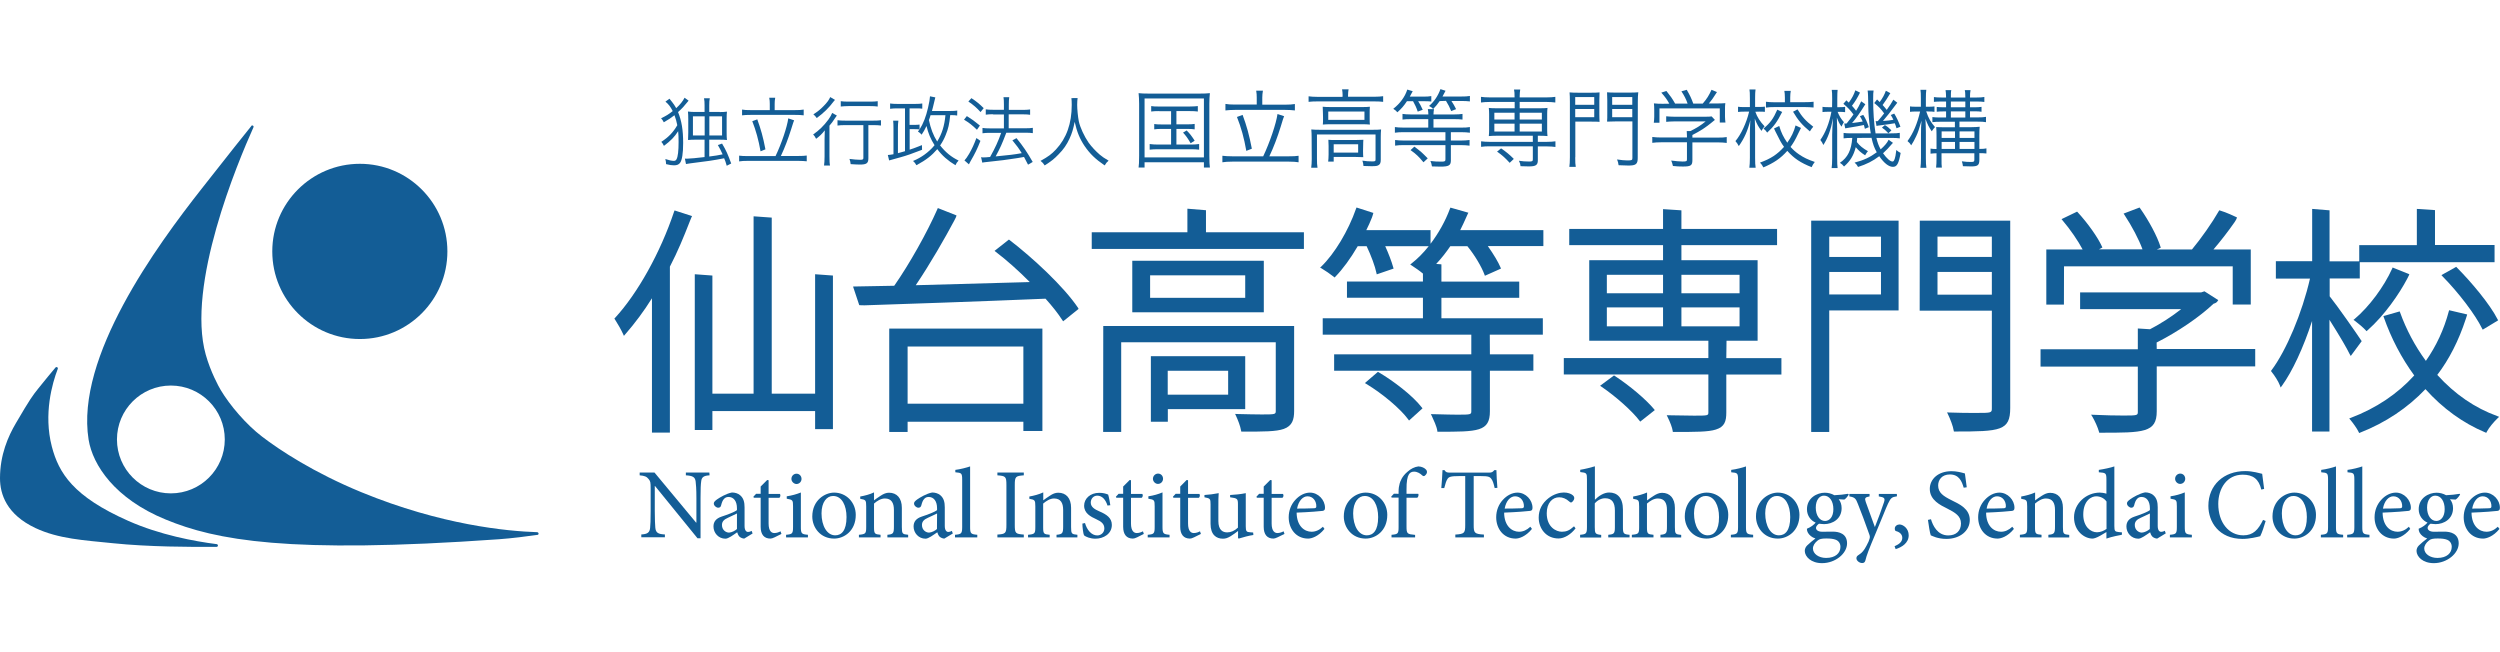 <?xml version="1.0" encoding="utf-8"?>
<!-- Generator: Adobe Illustrator 25.4.1, SVG Export Plug-In . SVG Version: 6.00 Build 0)  -->
<svg version="1.1" id="レイヤー_1" xmlns="http://www.w3.org/2000/svg" xmlns:xlink="http://www.w3.org/1999/xlink" x="0px"
	 y="0px" width="230px" height="60px" viewBox="0 0 230 60" style="enable-background:new 0 0 230 60;" xml:space="preserve">
<style type="text/css">
	.st0{fill:#135D96;}
</style>
<g>
	<path class="st0" d="M41.16,23.13c0,4.45-3.61,8.06-8.05,8.06c-4.45,0-8.06-3.61-8.06-8.06c0-4.45,3.61-8.06,8.06-8.06
		C37.55,15.07,41.16,18.68,41.16,23.13"/>
	<path class="st0" d="M19.96,50.06h-0.03c-2.05-0.26-5.22-0.85-8.13-2.14c-5.06-2.24-6.39-4.39-7.03-6.83
		c-0.78-3,0.04-5.84,0.54-7.14c0.01-0.01,0.01-0.02,0.01-0.03c0-0.01,0-0.02,0-0.03c0-0.07-0.05-0.12-0.12-0.12
		c-0.03,0-0.06,0.01-0.08,0.03c-0.01,0.01-0.02,0.02-0.02,0.02c-0.39,0.46-0.95,1.14-1.56,1.9c-0.55,0.69-0.76,0.96-2.07,3.2
		C0.75,40.14,0,41.84,0,44c0,1.47,0.61,3.33,3.26,4.58c2.13,1,4.44,1.12,7.17,1.4c3.19,0.33,7.09,0.35,9.49,0.33h0.01
		c0.07,0,0.12-0.06,0.12-0.12C20.05,50.13,20.01,50.08,19.96,50.06"/>
	<path class="st0" d="M49.43,48.96c-0.01,0-0.02,0-0.03,0c-2.74-0.09-8.79-0.65-16.16-3.68c-4.4-1.81-7.54-3.89-9.14-5.12
		c-1.44-1.1-2.95-2.86-3.8-4.29c-0.18-0.3-0.93-1.67-1.37-3.24c-1.8-6.39,2.93-17.67,4.38-20.9c0-0.01,0-0.02,0.01-0.03
		c0-0.01,0.01-0.03,0.01-0.04c0-0.06-0.05-0.12-0.12-0.12c-0.03,0-0.06,0.01-0.08,0.03c-0.01,0.01-0.02,0.02-0.02,0.04
		c-0.65,0.8-1.94,2.42-4.54,5.73c-4.17,5.3-11.63,15.5-10.42,23.1c0.38,2.35,2.42,5.45,7.1,7.36c4.59,1.89,11.18,3.19,30.66,1.81
		c1.23-0.09,2.54-0.26,3.52-0.4c0.01,0,0.02,0,0.03,0c0.05-0.01,0.09-0.06,0.09-0.12C49.54,49.02,49.49,48.97,49.43,48.96
		 M15.72,45.39c-2.74,0-4.96-2.22-4.96-4.96c0-2.74,2.22-4.96,4.96-4.96c2.74,0,4.96,2.22,4.96,4.96
		C20.68,43.17,18.46,45.39,15.72,45.39"/>
	<path class="st0" d="M62.02,19.46c-1.26,3.77-3.35,7.52-5.44,9.79l-0.06,0.06l0.05,0.07c0.22,0.33,0.6,1,0.76,1.36l0.07,0.16
		l0.11-0.13c0.91-1.04,1.74-2.16,2.47-3.33V39.8h1.65V24.53c0.74-1.43,1.24-2.65,1.85-4.21c0.09-0.24,0.13-0.32,0.13-0.32l0.06-0.12
		l-1.61-0.52L62.02,19.46z"/>
	<polygon class="st0" points="74.99,25.23 74.99,36.22 71,36.22 71,20.02 69.33,19.9 69.33,36.22 65.54,36.22 65.54,25.35 
		63.92,25.23 63.92,39.56 65.54,39.56 65.54,37.82 74.99,37.82 74.99,39.48 76.63,39.48 76.63,25.35 	"/>
	<path class="st0" d="M81.81,39.74h1.69V38.8h10.65v0.85h1.75v-9.42H81.81V39.74z M94.15,37.14H83.5v-5.26h10.65V37.14z"/>
	<path class="st0" d="M99.18,28.32c-1.32-1.97-4.18-4.61-6.29-6.23l-0.07-0.05l-1.32,1.04l0.11,0.09c1.01,0.77,2.09,1.73,3.13,2.78
		l-10.49,0.29c1.33-1.97,2.7-4.36,3.55-5.96c0.14-0.26,0.17-0.35,0.17-0.36l0.03-0.1l-1.72-0.68l-0.04,0.1
		c-0.96,2.18-2.58,5.06-3.97,7.05l-3.79,0.07l0.57,1.71l0.07,0.01c0,0,0.3,0.01,0.41,0.01h0c3.33-0.11,10.24-0.34,16.66-0.61
		c0.62,0.69,1.16,1.37,1.55,1.98l0.07,0.1l1.42-1.14L99.18,28.32z"/>
	<path class="st0" d="M114.55,32.77h-8.67v6.03h1.56v-1.16h7.12V32.77z M112.99,36.31h-5.56v-2.2h5.56V36.31z"/>
	<path class="st0" d="M104.17,28.73h12.1v-4.74h-12.1L104.17,28.73L104.17,28.73z M105.81,25.33h8.75v2.07h-8.75V25.33z"/>
	<polygon class="st0" points="110.95,21.37 110.95,19.34 109.24,19.2 109.24,21.37 100.44,21.37 100.44,22.9 119.96,22.9 
		119.96,21.37 	"/>
	<path class="st0" d="M101.49,39.74h1.66v-8.25h14.22v6.29c0,0.33,0,0.35-1.27,0.35c-0.57,0-1.37-0.02-2.23-0.04l-0.24-0.01
		l0.08,0.17c0.17,0.37,0.4,0.94,0.47,1.37l0.02,0.09h0.09c1.95,0,3.12,0,3.82-0.25c0.78-0.28,0.95-0.86,0.95-1.65v-7.82h-17.56
		L101.49,39.74L101.49,39.74z"/>
	<path class="st0" d="M126.84,34.25l-0.07-0.04l-1.2,1.03l0.13,0.08c1.51,0.91,3.13,2.28,3.86,3.27l0.07,0.1l1.24-1.12l-0.06-0.08
		C129.94,36.36,128.15,35.02,126.84,34.25"/>
	<path class="st0" d="M141.99,21.17h-7.65c0.2-0.39,0.38-0.79,0.55-1.17c0.06-0.13,0.14-0.31,0.14-0.31l0.06-0.12l-1.65-0.47
		l-0.04,0.09c-0.42,1.14-1.05,2.26-1.79,3.24v-1.26h-5.91c0.18-0.37,0.37-0.76,0.52-1.16c0.06-0.16,0.1-0.32,0.1-0.32l0.03-0.1
		l-1.55-0.5l-0.04,0.1c-0.72,2.06-1.98,4.15-3.2,5.33l-0.11,0.1l0.13,0.07c0.34,0.2,0.83,0.54,1.12,0.77l0.08,0.07l0.07-0.07
		c0.69-0.71,1.4-1.68,2.06-2.81h0.82c0.41,0.86,0.78,1.86,0.9,2.46l0.03,0.13l1.55-0.53l-0.03-0.1c-0.15-0.55-0.44-1.3-0.74-1.96h4
		c-0.49,0.62-1.03,1.16-1.58,1.59l-0.12,0.1l0.13,0.08c0.31,0.2,0.77,0.52,1.04,0.75v0.73h-6.99v1.49h6.99v1.89h-9.22v1.51h13.67
		v1.81h-12.62v1.51h12.62v3.69c0,0.33,0,0.35-1.27,0.35c-0.5,0-1.17-0.02-1.95-0.04l-0.5-0.01l0.08,0.16
		c0.18,0.39,0.45,0.96,0.51,1.36l0.01,0.1h0.09c3.64,0,4.74,0,4.74-1.88v-3.73h4v-1.51h-4l-0.01-1.81h4.88v-1.51h-9.33V27.4h7.16
		v-1.49h-7.16v-1.59l-0.48-0.04c0.48-0.51,0.91-1.06,1.3-1.63h1.57c0.68,0.83,1.31,1.9,1.57,2.61l0.04,0.11l1.48-0.66l-0.04-0.1
		c-0.21-0.5-0.62-1.19-1.17-1.97h5.11V21.17z"/>
	<path class="st0" d="M176.61,28.58h6.64v8.95c0,0.45,0,0.46-1.44,0.46c-0.66,0-1.57,0-2.5-0.04l-0.18-0.01l0.08,0.17
		c0.21,0.43,0.47,1.1,0.53,1.5l0.02,0.09h0.09c4.2,0,5.09-0.07,5.09-2.16V20.3h-8.32L176.61,28.58L176.61,28.58z M178.25,21.77h5
		v1.87h-5V21.77z M183.25,27.11h-5v-2.09h5V27.11z"/>
	<path class="st0" d="M166.63,39.74h1.66V28.56h6.38V20.3h-8.04V39.74z M173.05,27.09h-4.76v-2.07h4.76V27.09z M173.05,23.64h-4.76
		v-1.87h4.76V23.64z"/>
	<path class="st0" d="M189.89,24.5h15.52v3.52h1.66v-5.07h-3.43c0.64-0.75,1.36-1.67,1.94-2.51c0.13-0.18,0.19-0.33,0.19-0.34
		l0.03-0.1l-0.09-0.04c-0.04-0.02-0.92-0.44-1.46-0.59l-0.08-0.02l-0.04,0.07c-0.59,1.04-1.65,2.55-2.47,3.53h-3.23l0.36-0.16
		l-0.03-0.1c-0.28-0.92-1.07-2.4-1.87-3.53l-0.05-0.07l-1.47,0.56l0.08,0.12c0.67,1.01,1.33,2.26,1.66,3.17h-4.01l0.32-0.17
		l-0.04-0.09c-0.38-0.84-1.29-2.13-2.23-3.15l-0.06-0.06l-1.43,0.69l0.09,0.11c0.72,0.84,1.44,1.9,1.85,2.68h-3.34v5.07h1.62
		L189.89,24.5L189.89,24.5z"/>
	<path class="st0" d="M198.41,31.51c1.89-0.95,3.94-2.34,5.24-3.57c0.17-0.04,0.3-0.12,0.37-0.24l0.06-0.09l-1.27-0.81l-0.3,0.1
		h-11.14v1.54h9.3c-0.85,0.67-1.88,1.34-2.87,1.85l-1.12-0.07v1.91h-8.95v1.6h8.95v4.13c0,0.35,0,0.37-1.31,0.37
		c-0.73,0-1.72-0.02-2.79-0.07l-0.2-0.01l0.11,0.17c0.23,0.39,0.51,1,0.62,1.41l0.02,0.08h0.09c3.99,0,5.2,0,5.2-1.97v-4.13h9.06
		v-1.6h-9.06L198.41,31.51L198.41,31.51z"/>
	<path class="st0" d="M216.63,29.34l-0.11,0.09l0.12,0.08c0.31,0.23,0.77,0.62,1.01,0.88l0.07,0.08l0.08-0.07
		c1.59-1.4,2.94-3.38,3.67-4.77c0.1-0.19,0.15-0.3,0.15-0.3l0.04-0.1l-1.54-0.62l-0.04,0.1C219.32,26.39,217.97,28.21,216.63,29.34"
		/>
	<path class="st0" d="M225.97,24.55l-1.36,0.76l0.1,0.11c1.49,1.51,3.02,3.53,3.64,4.8l0.06,0.11l1.42-0.86l-0.05-0.09
		c-0.72-1.41-2.4-3.41-3.75-4.77L225.97,24.55z"/>
	<path class="st0" d="M216.27,32.75l1.01-1.37l-0.05-0.06c-0.39-0.6-2.2-3.19-2.9-4.06v-1.64h2.77v-1.5h12.4v-1.58h-5.48v-3.21
		l-1.67-0.11v3.33h-5.3v1.49h-2.73v-4.69l-1.6-0.13v4.81h-3.34v1.6h3.14c-0.72,3.15-2.17,6.6-3.54,8.43l-0.05,0.07l0.05,0.07
		c0.27,0.33,0.63,0.88,0.77,1.26l0.07,0.19l0.12-0.16c0.96-1.33,1.96-3.47,2.77-5.96V39.7h1.6V29.42c0.99,1.57,1.59,2.6,1.86,3.16
		L216.27,32.75z"/>
	<path class="st0" d="M229.75,38.28c-2.05-0.74-3.91-2.01-5.52-3.79c1.1-1.44,1.97-3.16,2.61-5.11c0.07-0.21,0.11-0.34,0.11-0.34
		l0.03-0.11l-1.66-0.39l-0.03,0.1c-0.44,1.66-1.15,3.19-2.11,4.56c-1-1.36-1.81-2.89-2.37-4.45l-0.04-0.1l-1.5,0.43l0.04,0.11
		c0.68,1.94,1.63,3.75,2.8,5.35c-1.54,1.7-3.51,3.02-5.83,3.9l-0.15,0.06l0.1,0.12c0.22,0.26,0.62,0.8,0.77,1.13l0.04,0.09l0.1-0.04
		c2.34-0.92,4.36-2.27,6-4c1.6,1.78,3.45,3.12,5.5,3.98l0.1,0.04l0.04-0.09c0.21-0.4,0.68-0.95,1.01-1.26l0.13-0.12L229.75,38.28z"
		/>
	<path class="st0" d="M158.84,31.35h2.86v-7.41h-7.01v-1.39h8.8v-1.49h-8.8v-1.71L153,19.24v1.82h-8.63v1.49H153v1.39h-6.79v7.41
		h10.96v1.59h-13.3v1.51h13.3v3.47c0,0.31,0,0.32-1.31,0.32c-0.53,0-1.24-0.01-2-0.03l-0.52-0.01l0.08,0.17
		c0.24,0.48,0.42,0.96,0.47,1.28l0.01,0.09h0.1c1.97,0,3.16,0,3.85-0.22c0.82-0.25,0.97-0.77,0.97-1.57v-3.49h5.07v-1.51h-5.07
		L158.84,31.35L158.84,31.35z M153,30.02h-5.17v-1.74H153V30.02z M153,26.98h-5.17v-1.7H153V26.98z M160.04,30.02h-5.35v-1.74h5.35
		V30.02z M160.04,26.98h-5.35v-1.7h5.35V26.98z"/>
	<path class="st0" d="M148.55,34.58l-0.06-0.04l-1.28,0.95l0.13,0.09c1.35,0.92,2.82,2.24,3.49,3.12l0.07,0.09l1.34-1.06l-0.07-0.09
		C151.43,36.75,149.95,35.49,148.55,34.58"/>
	<path class="st0" d="M63.35,9.26c-0.04,0.04-0.04,0.05-0.09,0.11c-0.31,0.39-0.52,0.62-0.88,0.94c0.33,0.8,0.47,1.66,0.47,2.84
		c0,0.97-0.1,1.59-0.29,1.84c-0.12,0.15-0.28,0.22-0.55,0.22c-0.2,0-0.43-0.03-0.73-0.11c-0.01-0.18-0.02-0.29-0.07-0.47
		c0.32,0.11,0.59,0.17,0.79,0.17c0.11,0,0.19-0.05,0.24-0.15c0.13-0.23,0.19-0.79,0.19-1.59c0-0.4-0.01-0.69-0.04-0.99
		c-0.34,0.53-0.68,0.88-1.31,1.35c-0.07-0.16-0.15-0.28-0.24-0.37c0.67-0.44,1.08-0.86,1.47-1.53c-0.06-0.34-0.15-0.63-0.26-0.92
		c-0.32,0.25-0.56,0.41-0.98,0.65c-0.08-0.15-0.15-0.27-0.25-0.37c0.48-0.23,0.69-0.36,1.07-0.66c-0.21-0.41-0.38-0.63-0.67-0.87
		l0.37-0.27c0.02,0.03,0.07,0.09,0.24,0.3c0.13,0.16,0.27,0.37,0.38,0.57c0.37-0.34,0.63-0.67,0.77-0.96L63.35,9.26z M66.22,10.31
		c0.27,0,0.44-0.01,0.66-0.04c-0.02,0.19-0.03,0.36-0.03,0.66v1.26c0,0.33,0.01,0.51,0.03,0.69c-0.2-0.02-0.35-0.03-0.68-0.03h-0.95
		v1.55c0.65-0.09,0.76-0.1,1.23-0.2c-0.17-0.37-0.23-0.5-0.44-0.86l0.39-0.13c0.38,0.64,0.52,0.96,0.84,1.83l-0.41,0.21
		c-0.1-0.35-0.15-0.49-0.24-0.69c-0.94,0.19-1.65,0.29-3.13,0.47c-0.13,0.02-0.23,0.03-0.38,0.06l-0.1-0.5
		c0.07,0.01,0.12,0.01,0.17,0.01c0.23,0,1.01-0.07,1.64-0.15v-1.6h-0.85c-0.29,0-0.47,0.01-0.67,0.03c0.01-0.21,0.02-0.39,0.02-0.68
		v-1.24c0-0.32-0.01-0.5-0.03-0.7c0.22,0.03,0.41,0.04,0.68,0.04h0.85v-0.6c0-0.29-0.01-0.44-0.05-0.66h0.53
		c-0.04,0.19-0.05,0.36-0.05,0.65v0.61H66.22z M63.75,12.46h1.08V10.7h-1.08V12.46z M65.26,12.46h1.17V10.7h-1.17V12.46z"/>
	<path class="st0" d="M71.35,14.36c0.54-1.13,1.07-2.68,1.17-3.47l0.54,0.18c-0.07,0.17-0.07,0.17-0.28,0.84
		c-0.27,0.86-0.58,1.68-0.94,2.44h1.61c0.32,0,0.56-0.01,0.77-0.04v0.53C74,14.82,73.8,14.8,73.45,14.8H68.8
		c-0.35,0-0.58,0.01-0.8,0.05v-0.53c0.22,0.03,0.46,0.04,0.8,0.04H71.35z M70.82,9.56c0-0.2-0.01-0.36-0.05-0.57h0.55
		c-0.04,0.2-0.05,0.38-0.05,0.57v0.57h1.87c0.35,0,0.59-0.01,0.8-0.05v0.53c-0.23-0.03-0.47-0.04-0.8-0.04h-4.09
		c-0.32,0-0.55,0.01-0.78,0.04v-0.53c0.2,0.04,0.42,0.05,0.78,0.05h1.77L70.82,9.56L70.82,9.56z M69.67,10.98
		c0.33,0.91,0.53,1.61,0.75,2.76l-0.45,0.18c-0.18-1.04-0.43-1.93-0.76-2.77L69.67,10.98z"/>
	<path class="st0" d="M75.86,12.83c0-0.3,0.01-0.5,0.02-0.84c-0.25,0.32-0.45,0.52-0.8,0.78c-0.08-0.17-0.16-0.29-0.27-0.4
		c0.54-0.37,0.99-0.81,1.41-1.38c0.16-0.22,0.26-0.41,0.34-0.6l0.43,0.24c-0.08,0.1-0.1,0.14-0.21,0.3
		c-0.15,0.24-0.27,0.4-0.47,0.63v2.82c0,0.38,0.01,0.66,0.05,0.85h-0.55c0.03-0.19,0.05-0.48,0.05-0.85L75.86,12.83L75.86,12.83z
		 M76.82,9.19c-0.05,0.05-0.06,0.07-0.13,0.15c-0.42,0.57-0.92,1.06-1.55,1.52c-0.11-0.15-0.18-0.24-0.31-0.34
		c0.39-0.25,0.64-0.45,0.92-0.74c0.35-0.35,0.52-0.59,0.63-0.85L76.82,9.19z M77.83,11.51c-0.33,0-0.61,0.01-0.78,0.04v-0.49
		c0.17,0.03,0.44,0.04,0.78,0.04h2.45c0.35,0,0.61-0.01,0.77-0.04v0.49c-0.18-0.03-0.44-0.04-0.76-0.04h-0.4v3.06
		c0,0.45-0.17,0.57-0.78,0.57c-0.22,0-0.55-0.02-0.85-0.04c-0.02-0.2-0.05-0.32-0.11-0.48c0.4,0.05,0.7,0.08,0.98,0.08
		c0.24,0,0.3-0.03,0.3-0.17v-3.02H77.83z M77.35,9.31c0.19,0.03,0.41,0.04,0.73,0.04h1.95c0.32,0,0.52-0.01,0.72-0.04V9.8
		c-0.21-0.03-0.44-0.04-0.72-0.04h-1.95c-0.28,0-0.52,0.02-0.73,0.04V9.31z"/>
	<path class="st0" d="M88.06,10.63c-0.16-0.03-0.29-0.04-0.64-0.04c-0.08,0.83-0.18,1.26-0.42,1.84c-0.14,0.35-0.3,0.65-0.51,0.95
		c0.5,0.63,1.02,1.06,1.7,1.39c-0.14,0.15-0.21,0.25-0.29,0.43c-0.7-0.42-1.23-0.89-1.67-1.48c-0.52,0.6-1.01,0.99-1.92,1.48
		c-0.1-0.18-0.18-0.28-0.31-0.39c0.45-0.19,0.7-0.34,1.02-0.56c0.38-0.27,0.7-0.57,0.96-0.89c-0.36-0.57-0.59-1.11-0.74-1.77
		c-0.17,0.36-0.27,0.53-0.45,0.8c-0.12-0.14-0.2-0.2-0.34-0.29c0.07-0.08,0.09-0.11,0.15-0.19c-0.13-0.02-0.27-0.03-0.62-0.03h-0.29
		v1.89c0.41-0.14,0.61-0.21,1.13-0.42l0.01,0.43c-0.89,0.35-1.47,0.55-1.99,0.69c-0.55,0.15-0.88,0.24-1.04,0.29l-0.12-0.5
		c0.15-0.01,0.3-0.03,0.52-0.07v-2.4c0-0.32-0.01-0.48-0.03-0.69h0.48c-0.03,0.22-0.04,0.4-0.04,0.68v2.31
		c0.18-0.04,0.39-0.11,0.65-0.18V9.97h-0.74c-0.22,0-0.43,0.01-0.63,0.04V9.52c0.2,0.03,0.38,0.04,0.64,0.04h1.69
		c0.29,0,0.45-0.01,0.63-0.04V10c-0.19-0.03-0.32-0.03-0.58-0.03h-0.59v1.52h0.29c0.36,0,0.5-0.01,0.63-0.03v0.45
		c0.34-0.53,0.59-1.17,0.78-2c0.11-0.46,0.17-0.84,0.18-1.05l0.49,0.1c-0.04,0.14-0.04,0.14-0.22,0.91
		c-0.04,0.13-0.06,0.21-0.09,0.34h1.66c0.32,0,0.51-0.01,0.67-0.04L88.06,10.63L88.06,10.63z M85.61,10.6
		c-0.06,0.2-0.08,0.27-0.15,0.45c0.17,0.79,0.39,1.38,0.76,1.97c0.44-0.71,0.67-1.45,0.76-2.42C86.98,10.6,85.61,10.6,85.61,10.6z"
		/>
	<path class="st0" d="M88.95,10.68c0.45,0.28,0.69,0.45,1.2,0.87l-0.27,0.39c-0.42-0.41-0.71-0.64-1.19-0.93L88.95,10.68z
		 M90.2,12.96c-0.29,0.74-0.5,1.17-0.92,1.89c-0.04,0.07-0.06,0.12-0.14,0.27l-0.41-0.36c0.14-0.15,0.25-0.31,0.43-0.61
		c0.29-0.51,0.43-0.82,0.67-1.45L90.2,12.96z M89.37,9.03c0.46,0.3,0.74,0.53,1.13,0.92l-0.29,0.36c-0.35-0.39-0.66-0.66-1.12-0.97
		L89.37,9.03z M91.37,10.51c-0.25,0-0.49,0.01-0.68,0.04v-0.49c0.18,0.03,0.39,0.04,0.69,0.04h0.98V9.63c0-0.34-0.01-0.53-0.04-0.69
		h0.53c-0.03,0.2-0.04,0.39-0.04,0.69v0.48h1.33c0.26,0,0.44-0.02,0.63-0.04v0.49c-0.19-0.03-0.36-0.04-0.62-0.04H92.8v1.28h1.58
		c0.27,0,0.45-0.01,0.64-0.04v0.49c-0.19-0.03-0.38-0.04-0.63-0.04h-1.81c-0.4,1.05-0.55,1.38-0.98,2.18
		c1.22-0.12,1.71-0.17,2.4-0.3c-0.29-0.47-0.45-0.68-0.86-1.18l0.38-0.2c0.61,0.75,0.97,1.28,1.49,2.19l-0.43,0.25
		c-0.18-0.36-0.24-0.47-0.37-0.71c-0.55,0.1-0.55,0.1-1.26,0.2c-0.51,0.08-0.51,0.08-2.04,0.25c-0.29,0.03-0.38,0.04-0.54,0.07
		l-0.11-0.5c0.11,0.02,0.16,0.02,0.24,0.02c0.13,0,0.31-0.01,0.59-0.04c0.46-0.82,0.75-1.45,1.02-2.22h-1.04
		c-0.26,0-0.49,0.01-0.68,0.04v-0.49c0.19,0.03,0.4,0.04,0.69,0.04h1.28v-1.28H91.37z"/>
	<path class="st0" d="M99.14,9.02c-0.02,0.12-0.04,0.4-0.04,0.62c0,0.41,0.07,1.12,0.15,1.52c0.12,0.56,0.5,1.38,0.9,1.96
		c0.28,0.39,0.66,0.79,1.03,1.11c0.22,0.19,0.41,0.31,0.81,0.55c-0.17,0.15-0.24,0.23-0.36,0.44c-0.85-0.58-1.36-1.07-1.85-1.79
		c-0.43-0.64-0.7-1.28-0.91-2.22c-0.13,0.66-0.24,1.04-0.48,1.56c-0.25,0.54-0.55,0.98-1,1.43c-0.39,0.41-0.68,0.64-1.28,1.02
		c-0.12-0.19-0.2-0.28-0.38-0.42c0.71-0.39,1.02-0.62,1.42-1.05c0.97-1.04,1.45-2.38,1.45-4.1c0-0.29-0.01-0.43-0.03-0.62
		C98.58,9.02,99.14,9.02,99.14,9.02z"/>
	<path class="st0" d="M104.8,9.54c0-0.38-0.02-0.65-0.05-0.97c0.26,0.03,0.5,0.04,0.92,0.04h4.7c0.42,0,0.65-0.01,0.94-0.04
		c-0.03,0.29-0.05,0.56-0.05,0.97v4.79c0,0.57,0.02,0.86,0.05,1.08h-0.55v-0.48h-5.46v0.48h-0.55c0.03-0.21,0.05-0.5,0.05-1.08
		L104.8,9.54L104.8,9.54z M105.3,14.48h5.46V9.06h-5.46V14.48z M106.65,10.22c-0.34,0-0.53,0.01-0.74,0.04v-0.5
		c0.22,0.04,0.39,0.04,0.74,0.04h2.78c0.35,0,0.56-0.02,0.77-0.04v0.5c-0.22-0.03-0.41-0.04-0.76-0.04h-1.21v1.22h0.97
		c0.35,0,0.51-0.01,0.71-0.04v0.5c-0.2-0.03-0.38-0.04-0.71-0.04h-0.97v1.44h1.32c0.32,0,0.55-0.02,0.77-0.05v0.52
		c-0.23-0.03-0.47-0.04-0.77-0.04h-3c-0.32,0-0.54,0.01-0.78,0.04v-0.52c0.22,0.03,0.45,0.05,0.78,0.05h1.19v-1.44h-0.84
		c-0.33,0-0.52,0.01-0.71,0.04v-0.49c0.19,0.03,0.35,0.04,0.71,0.04h0.84v-1.22H106.65z M109.17,12c0.32,0.32,0.45,0.5,0.74,0.94
		l-0.37,0.24c-0.28-0.48-0.4-0.65-0.7-0.98L109.17,12z"/>
	<path class="st0" d="M116.21,14.39c0.6-1.26,1.2-3.02,1.32-3.9l0.61,0.2c-0.08,0.19-0.08,0.19-0.31,0.95
		c-0.3,0.97-0.65,1.9-1.05,2.74h1.82c0.36,0,0.63-0.01,0.87-0.05v0.6c-0.25-0.04-0.48-0.06-0.87-0.06h-5.24
		c-0.39,0-0.65,0.02-0.9,0.06v-0.6c0.25,0.03,0.52,0.05,0.9,0.05H116.21z M115.62,8.98c0-0.23-0.01-0.4-0.05-0.64h0.62
		c-0.04,0.23-0.06,0.42-0.06,0.64v0.65h2.1c0.39,0,0.66-0.02,0.9-0.06v0.59c-0.26-0.03-0.53-0.05-0.9-0.05h-4.61
		c-0.36,0-0.62,0.02-0.88,0.05V9.56c0.22,0.04,0.48,0.06,0.88,0.06h2L115.62,8.98L115.62,8.98z M114.32,10.57
		c0.38,1.03,0.6,1.82,0.85,3.11l-0.51,0.2c-0.2-1.17-0.48-2.17-0.86-3.12L114.32,10.57z"/>
	<path class="st0" d="M123.52,8.75c0-0.2-0.02-0.35-0.05-0.53h0.6c-0.03,0.17-0.05,0.32-0.05,0.53V8.9h2.45
		c0.33,0,0.54-0.02,0.78-0.05v0.52c-0.25-0.03-0.47-0.04-0.78-0.04h-5.3c-0.31,0-0.53,0.01-0.78,0.04V8.86
		c0.23,0.03,0.46,0.05,0.8,0.05h2.32L123.52,8.75L123.52,8.75z M120.67,12.62c0-0.28-0.01-0.47-0.03-0.71
		c0.23,0.02,0.45,0.03,0.78,0.03h4.88c0.39,0,0.56-0.01,0.76-0.03c-0.02,0.24-0.03,0.42-0.03,0.69v2.09c0,0.27-0.05,0.4-0.18,0.49
		c-0.13,0.09-0.26,0.11-0.68,0.11c-0.18,0-0.23,0-0.73-0.02c-0.02-0.21-0.04-0.31-0.1-0.49c0.31,0.05,0.61,0.07,0.89,0.07
		c0.28,0,0.32-0.02,0.32-0.18v-2.3h-5.39v2.26c0,0.35,0.01,0.54,0.05,0.8h-0.58c0.03-0.21,0.05-0.49,0.05-0.79L120.67,12.62
		L120.67,12.62z M121.71,10.42c0-0.25-0.01-0.43-0.02-0.6c0.21,0.02,0.41,0.03,0.75,0.03h2.92c0.31,0,0.45-0.01,0.67-0.03
		c-0.02,0.23-0.02,0.34-0.02,0.6v0.43c0,0.34,0,0.44,0.02,0.61c-0.23-0.02-0.39-0.03-0.72-0.03h-2.9c-0.3,0-0.46,0.01-0.71,0.03
		c0.02-0.17,0.02-0.31,0.02-0.61L121.71,10.42L121.71,10.42z M122.2,11.03h3.33v-0.77h-3.33V11.03z M125.4,13.9
		c0,0.28,0.01,0.4,0.02,0.56c-0.2-0.01-0.45-0.02-0.72-0.02h-2v0.43h-0.51c0.02-0.17,0.04-0.37,0.04-0.65v-0.79
		c0-0.25-0.01-0.41-0.02-0.57c0.18,0.02,0.35,0.02,0.64,0.02h1.89c0.3,0,0.49-0.01,0.69-0.02c-0.01,0.16-0.02,0.28-0.02,0.54
		L125.4,13.9L125.4,13.9z M122.7,14.04h2.25v-0.77h-2.25V14.04z"/>
	<path class="st0" d="M129.44,9.31c-0.3,0.45-0.5,0.68-0.88,1.02c-0.12-0.14-0.23-0.23-0.38-0.32c0.63-0.49,1.08-1.11,1.29-1.77
		l0.5,0.15c-0.12,0.22-0.16,0.29-0.27,0.5h1.2c0.36,0,0.57-0.01,0.78-0.05v0.5c-0.22-0.02-0.42-0.03-0.72-0.03h-0.49
		c0.16,0.24,0.25,0.42,0.42,0.79l-0.46,0.17c-0.13-0.39-0.25-0.64-0.43-0.96L129.44,9.31L129.44,9.31z M131.41,10.53
		c-0.01-0.24-0.02-0.33-0.05-0.49h0.57c-0.03,0.15-0.04,0.24-0.05,0.49h1.88c0.36,0,0.58-0.02,0.79-0.05V11
		c-0.21-0.03-0.47-0.04-0.78-0.04h-1.89v0.78h2.54c0.36,0,0.6-0.01,0.81-0.05v0.52c-0.22-0.03-0.48-0.05-0.81-0.05h-0.94v0.77h0.91
		c0.34,0,0.58-0.02,0.81-0.05v0.52c-0.23-0.03-0.49-0.05-0.81-0.05h-0.91v1.41c0,0.46-0.19,0.57-0.97,0.57
		c-0.22,0-0.5-0.01-0.77-0.02c-0.03-0.21-0.07-0.32-0.14-0.5c0.36,0.05,0.64,0.06,1.02,0.06c0.3,0,0.36-0.04,0.36-0.2v-1.32h-3.81
		c-0.34,0-0.58,0.01-0.82,0.05v-0.52c0.23,0.03,0.47,0.05,0.81,0.05h3.82v-0.77h-3.83c-0.33,0-0.58,0.01-0.82,0.05v-0.52
		c0.2,0.03,0.45,0.05,0.81,0.05h2.26v-0.78h-1.58c-0.34,0-0.57,0.01-0.79,0.04v-0.52c0.21,0.03,0.44,0.05,0.79,0.05L131.41,10.53
		L131.41,10.53z M130.12,13.49c0.59,0.44,0.68,0.52,1.23,1.08l-0.39,0.36c-0.49-0.58-0.63-0.71-1.19-1.12L130.12,13.49z M132.45,9.3
		c-0.18,0.27-0.36,0.48-0.6,0.73c-0.12-0.13-0.19-0.19-0.38-0.28c0.49-0.42,0.83-0.94,1.05-1.55l0.47,0.15
		c-0.07,0.15-0.12,0.23-0.28,0.53h1.69c0.36,0,0.62-0.01,0.83-0.05v0.5c-0.24-0.03-0.49-0.04-0.83-0.04h-0.87
		c0.18,0.27,0.29,0.47,0.43,0.75l-0.45,0.18c-0.16-0.38-0.25-0.57-0.48-0.94L132.45,9.3L132.45,9.3z"/>
	<path class="st0" d="M137.04,9.38c-0.32,0-0.56,0.02-0.79,0.05V8.91c0.23,0.03,0.45,0.05,0.8,0.05h2.29V8.89
		c0-0.31-0.01-0.47-0.05-0.65h0.57c-0.03,0.2-0.05,0.39-0.05,0.65v0.07h2.49c0.35,0,0.55-0.02,0.79-0.05v0.52
		c-0.24-0.03-0.47-0.05-0.78-0.05h-2.5v0.58h1.89c0.31,0,0.46-0.01,0.67-0.03c-0.02,0.2-0.03,0.33-0.03,0.57v1.47
		c0,0.23,0.01,0.35,0.03,0.55c-0.23-0.02-0.39-0.03-0.68-0.03h-0.21v0.56h0.83c0.35,0,0.55-0.02,0.79-0.05v0.52
		c-0.23-0.03-0.47-0.05-0.78-0.05h-0.84v1.28c0,0.44-0.19,0.56-0.83,0.56c-0.21,0-0.3,0-0.76-0.02c-0.02-0.2-0.04-0.26-0.15-0.5
		c0.27,0.05,0.62,0.07,0.94,0.07c0.28,0,0.34-0.03,0.34-0.2v-1.2h-3.97c-0.31,0-0.54,0.01-0.79,0.05V13
		c0.23,0.03,0.45,0.05,0.8,0.05h3.96v-0.56h-3.38c-0.28,0-0.44,0.01-0.67,0.03c0.02-0.2,0.03-0.34,0.03-0.55V10.5
		c0-0.22-0.01-0.35-0.03-0.57c0.2,0.02,0.36,0.03,0.67,0.03h1.71V9.38H137.04z M137.48,11h1.86v-0.63h-1.86V11z M137.48,12.1h1.86
		v-0.72h-1.86V12.1z M138.89,14.98c-0.42-0.46-0.71-0.72-1.16-1.03l0.37-0.3c0.51,0.35,0.8,0.6,1.17,0.97L138.89,14.98z M139.81,11
		h2.04v-0.63h-2.04V11z M139.81,12.1h2.04v-0.72h-2.04V12.1z"/>
	<path class="st0" d="M144.92,14.47c0,0.44,0.01,0.68,0.05,0.88h-0.59c0.03-0.22,0.05-0.47,0.05-0.89V9.36
		c0-0.39-0.01-0.61-0.03-0.86c0.21,0.02,0.43,0.03,0.82,0.03h1.14c0.39,0,0.58-0.01,0.8-0.03c-0.01,0.21-0.02,0.43-0.02,0.75v1.23
		c0,0.34,0.01,0.51,0.02,0.73c-0.18-0.02-0.47-0.02-0.79-0.02h-1.44V14.47z M144.92,9.64h1.75V8.93h-1.75V9.64z M144.92,10.78h1.75
		v-0.75h-1.75V10.78z M150.67,14.54c0,0.56-0.17,0.69-0.85,0.69c-0.25,0-0.58-0.01-0.91-0.03c-0.03-0.21-0.06-0.34-0.14-0.53
		c0.37,0.06,0.72,0.09,0.96,0.09c0.39,0,0.45-0.03,0.45-0.21v-3.38h-1.53c-0.34,0-0.62,0.01-0.8,0.02c0.02-0.21,0.02-0.43,0.02-0.73
		V9.24c0-0.27-0.01-0.51-0.02-0.75c0.21,0.02,0.42,0.03,0.81,0.03h1.23c0.39,0,0.6-0.01,0.83-0.03c-0.03,0.27-0.04,0.51-0.04,0.86
		L150.67,14.54L150.67,14.54z M148.32,9.64h1.85V8.93h-1.85V9.64z M148.32,10.78h1.85v-0.75h-1.85V10.78z"/>
	<path class="st0" d="M155.7,14.74c0,0.49-0.15,0.58-0.88,0.58c-0.22,0-0.63-0.01-0.91-0.05c-0.05-0.23-0.09-0.33-0.16-0.5
		c0.4,0.05,0.77,0.09,1.03,0.09c0.36,0,0.42-0.02,0.42-0.19v-1.58h-2.36c-0.35,0-0.59,0.02-0.83,0.05v-0.54
		c0.23,0.03,0.48,0.05,0.82,0.05h2.37v-0.13c0-0.16-0.01-0.3-0.02-0.46h0.33c0.54-0.26,0.99-0.54,1.41-0.89h-2.88
		c-0.27,0-0.54,0.02-0.75,0.04v-0.51c0.22,0.02,0.47,0.04,0.76,0.04h2.84c0.29,0,0.45-0.01,0.58-0.03l0.3,0.32
		c-0.1,0.08-0.1,0.08-0.28,0.23c-0.53,0.44-1.01,0.76-1.79,1.16v0.24h2.34c0.35,0,0.6-0.01,0.82-0.05v0.54
		c-0.22-0.03-0.49-0.05-0.83-0.05h-2.33L155.7,14.74L155.7,14.74z M153.58,9.54c-0.23-0.4-0.37-0.6-0.74-1.02l0.47-0.15
		c0.36,0.45,0.53,0.68,0.8,1.16h1.15c-0.15-0.42-0.3-0.72-0.57-1.13l0.49-0.14c0.3,0.52,0.43,0.79,0.6,1.27h0.87
		c0.37-0.42,0.58-0.76,0.81-1.27l0.5,0.21c-0.33,0.53-0.5,0.76-0.75,1.05h0.61c0.45,0,0.63-0.01,0.91-0.03
		c-0.03,0.2-0.03,0.36-0.03,0.65v0.58c0,0.18,0.02,0.37,0.04,0.55h-0.52V9.97h-5.55v1.32h-0.52c0.02-0.18,0.04-0.35,0.04-0.55v-0.58
		c0-0.29-0.01-0.45-0.03-0.65c0.29,0.03,0.46,0.04,0.9,0.04C153.02,9.54,153.58,9.54,153.58,9.54z"/>
	<path class="st0" d="M161.49,10.28c0.17,0.49,0.44,0.91,0.85,1.34c-0.13,0.15-0.19,0.25-0.28,0.42c-0.28-0.36-0.43-0.62-0.62-1.13
		c0.03,0.87,0.03,0.99,0.03,1.28v2.33c0,0.44,0.01,0.68,0.05,0.91h-0.58c0.03-0.24,0.05-0.49,0.05-0.91V12.3
		c0-0.34,0.01-0.57,0.04-1.24c-0.24,0.97-0.56,1.68-1.06,2.38c-0.11-0.21-0.18-0.31-0.31-0.46c0.51-0.6,1.02-1.68,1.26-2.71h-0.45
		c-0.23,0-0.42,0.01-0.57,0.03V9.82c0.15,0.03,0.31,0.03,0.57,0.03h0.52v-0.8c0-0.46-0.01-0.63-0.04-0.82h0.56
		c-0.03,0.2-0.04,0.41-0.04,0.81v0.8h0.39c0.24,0,0.36-0.01,0.51-0.03v0.48c-0.16-0.02-0.32-0.02-0.5-0.02L161.49,10.28
		L161.49,10.28z M165.69,11.77c-0.04,0.09-0.04,0.09-0.27,0.55c-0.25,0.54-0.43,0.84-0.69,1.2c0.26,0.28,0.48,0.48,0.79,0.69
		c0.43,0.29,0.78,0.46,1.44,0.69c-0.13,0.17-0.2,0.28-0.29,0.48c-1.03-0.41-1.61-0.8-2.24-1.5c-0.61,0.69-1.23,1.11-2.2,1.52
		c-0.1-0.2-0.17-0.29-0.31-0.44c0.99-0.36,1.59-0.75,2.21-1.45c-0.26-0.35-0.39-0.61-0.78-1.39c-0.02-0.04-0.02-0.06-0.08-0.17
		l-0.06-0.13l0.48-0.23c0.17,0.6,0.4,1.05,0.74,1.54c0.37-0.52,0.61-1.01,0.76-1.59L165.69,11.77z M163.96,10.3
		c-0.46,0.91-0.76,1.33-1.38,1.9c-0.1-0.16-0.17-0.23-0.34-0.37c0.63-0.53,0.9-0.9,1.27-1.74L163.96,10.3z M164.21,8.98
		c0-0.27-0.02-0.45-0.05-0.62h0.59c-0.03,0.17-0.05,0.35-0.05,0.61v0.43h1.34c0.31,0,0.6-0.01,0.81-0.04v0.53
		c-0.23-0.02-0.51-0.04-0.81-0.04h-2.75c-0.31,0-0.61,0.01-0.82,0.05V9.36c0.21,0.03,0.47,0.05,0.82,0.05h0.92V8.98L164.21,8.98z
		 M165.37,10.06c0.42,0.69,0.75,1.06,1.45,1.6c-0.13,0.15-0.2,0.24-0.31,0.43c-0.72-0.6-1.07-1-1.55-1.81L165.37,10.06z"/>
	<path class="st0" d="M168.56,9.09c0-0.43-0.01-0.65-0.04-0.82h0.54c-0.02,0.19-0.03,0.41-0.03,0.81v0.78h0.21
		c0.23,0,0.39-0.01,0.51-0.03v0.49c-0.18-0.02-0.3-0.03-0.5-0.03h-0.19c0.15,0.38,0.33,0.67,0.58,0.95
		c-0.09,0.13-0.13,0.21-0.22,0.41c-0.2-0.27-0.29-0.46-0.43-0.84c0.02,0.54,0.03,0.88,0.03,1.16v2.58c0,0.45,0.01,0.71,0.04,0.91
		h-0.55c0.03-0.22,0.05-0.5,0.05-0.91v-2.15c0-0.31,0.03-0.92,0.08-1.52c-0.21,1.09-0.47,1.8-0.89,2.46
		c-0.07-0.17-0.17-0.33-0.28-0.46c0.47-0.67,0.82-1.54,1.02-2.6h-0.28c-0.22,0-0.41,0.01-0.54,0.03V9.83
		c0.14,0.02,0.27,0.03,0.54,0.03h0.34L168.56,9.09L168.56,9.09z M170.86,12.69c-0.02,0.2-0.02,0.22-0.03,0.38
		c0.26,0.34,0.55,0.57,1.02,0.84c-0.09,0.1-0.13,0.16-0.26,0.38c-0.39-0.25-0.61-0.45-0.86-0.75c-0.2,0.78-0.51,1.28-1.08,1.78
		c-0.14-0.17-0.2-0.23-0.38-0.34c0.73-0.5,1.05-1.16,1.14-2.29h-0.09c-0.29,0-0.5,0.01-0.71,0.04v-0.5
		c0.22,0.03,0.37,0.04,0.71,0.04h1.79c-0.07-0.36-0.09-0.58-0.13-0.98c-0.09-0.83-0.1-1.09-0.12-2.46c0-0.2-0.02-0.33-0.04-0.5h0.55
		c-0.03,0.19-0.04,0.33-0.04,0.77c0,1.18,0.07,2.24,0.22,3.17h1.39c0.47,0,0.61-0.01,0.84-0.05v0.51c-0.25-0.04-0.46-0.04-0.84-0.04
		h-1.31c0.1,0.43,0.2,0.71,0.39,1.05c0.38-0.34,0.61-0.61,0.73-0.88l0.4,0.28c-0.38,0.44-0.62,0.7-0.91,0.96
		c0.34,0.48,0.66,0.76,0.87,0.76c0.09,0,0.14-0.06,0.21-0.27c0.06-0.19,0.07-0.25,0.14-0.79c0.15,0.13,0.25,0.2,0.4,0.27
		c-0.18,0.99-0.34,1.28-0.71,1.28c-0.38,0-0.81-0.33-1.26-0.98c-0.59,0.45-1.17,0.74-1.95,0.99c-0.1-0.19-0.15-0.25-0.32-0.4
		c0.84-0.22,1.4-0.48,2.04-0.95c-0.24-0.44-0.34-0.71-0.48-1.33L170.86,12.69L170.86,12.69z M171.12,8.52
		c-0.24,0.49-0.45,0.83-0.74,1.21c0.17,0.19,0.24,0.27,0.38,0.46c0.21-0.34,0.29-0.48,0.47-0.87l0.38,0.27
		c-0.5,0.8-0.81,1.25-1.22,1.73c0.39-0.05,0.73-0.09,0.98-0.14c-0.09-0.21-0.13-0.28-0.26-0.49l0.31-0.12
		c0.24,0.39,0.35,0.64,0.51,1.13l-0.36,0.15c-0.04-0.16-0.05-0.21-0.09-0.35c-0.33,0.07-0.75,0.15-1.5,0.27
		c-0.09,0.02-0.12,0.02-0.22,0.04l-0.09-0.45c0.05,0.01,0.07,0.01,0.09,0.01c0.04,0,0.07,0,0.13-0.01c0.28-0.35,0.42-0.53,0.63-0.83
		c-0.29-0.39-0.52-0.64-0.93-0.98l0.28-0.32c0.06,0.06,0.13,0.14,0.22,0.21c0.31-0.43,0.46-0.72,0.6-1.13L171.12,8.52z
		 M172.56,11.14c0.05,0.01,0.09,0.01,0.12,0.01c0.02,0,0.05,0,0.08-0.01c0.27-0.31,0.33-0.39,0.58-0.71
		c-0.31-0.43-0.5-0.62-0.91-0.95l0.26-0.33c0.13,0.12,0.16,0.15,0.24,0.24c0.27-0.37,0.42-0.64,0.57-1.04l0.41,0.22
		c-0.28,0.47-0.42,0.69-0.71,1.09c0.16,0.17,0.23,0.26,0.38,0.45c0.31-0.44,0.4-0.57,0.61-0.94l0.36,0.28
		c-0.72,0.96-0.94,1.24-1.32,1.68c0.43-0.03,0.64-0.05,0.96-0.11c-0.09-0.2-0.12-0.25-0.24-0.44l0.32-0.13
		c0.22,0.36,0.38,0.69,0.57,1.21l-0.36,0.14c-0.07-0.24-0.1-0.32-0.16-0.46c-0.18,0.04-0.7,0.11-1.55,0.22
		c-0.05,0.01-0.06,0.01-0.13,0.03L172.56,11.14z M173.41,11.51c0.23,0.13,0.38,0.26,0.6,0.48l-0.28,0.27
		c-0.2-0.22-0.35-0.35-0.59-0.52L173.41,11.51z"/>
	<path class="st0" d="M177.21,10.25c0.21,0.63,0.44,1.02,0.81,1.44c-0.12,0.13-0.18,0.2-0.3,0.39c-0.25-0.36-0.39-0.64-0.58-1.15
		c0.02,0.37,0.04,0.85,0.04,1.22v2.38c0,0.42,0.01,0.7,0.05,0.91h-0.55c0.03-0.22,0.05-0.51,0.05-0.91v-2.2
		c0-0.38,0.01-0.82,0.05-1.23c-0.26,0.88-0.31,1.05-0.49,1.43c-0.15,0.33-0.27,0.54-0.46,0.84c-0.1-0.17-0.15-0.22-0.34-0.39
		c0.53-0.72,0.91-1.63,1.16-2.72h-0.39c-0.23,0-0.41,0.01-0.54,0.03v-0.5c0.14,0.02,0.29,0.03,0.54,0.03h0.46V9.07
		c0-0.44-0.01-0.64-0.04-0.81h0.54c-0.03,0.2-0.04,0.42-0.04,0.81v0.75h0.27c0.23,0,0.37-0.01,0.52-0.03v0.5
		c-0.16-0.03-0.31-0.03-0.51-0.03C177.46,10.25,177.21,10.25,177.21,10.25z M178.55,11.2c-0.35,0-0.54,0.01-0.77,0.04v-0.47
		c0.21,0.03,0.4,0.04,0.75,0.04h0.51v-0.56h-0.2c-0.29,0-0.46,0.01-0.66,0.03V9.84c0.19,0.02,0.37,0.03,0.66,0.03h0.2V9.34h-0.43
		c-0.29,0-0.49,0.01-0.69,0.03V8.93c0.19,0.03,0.38,0.04,0.69,0.04h0.43c-0.01-0.37-0.02-0.52-0.05-0.68h0.53
		c-0.04,0.16-0.04,0.31-0.04,0.68h1.33c-0.01-0.44-0.01-0.53-0.05-0.68h0.53c-0.04,0.2-0.05,0.37-0.05,0.68h0.63
		c0.3,0,0.48-0.01,0.69-0.05v0.46c-0.22-0.03-0.38-0.04-0.69-0.04h-0.63v0.53h0.4c0.28,0,0.47-0.01,0.66-0.04v0.45
		c-0.18-0.03-0.36-0.04-0.66-0.04h-0.4v0.56h0.71c0.35,0,0.54-0.01,0.76-0.05v0.49c-0.24-0.04-0.4-0.05-0.77-0.05h-1.67v0.51h1.1
		c0.31,0,0.57-0.02,0.76-0.04c-0.02,0.18-0.03,0.41-0.03,0.8v1.24h0.06c0.28,0,0.4-0.01,0.59-0.05v0.47
		c-0.21-0.02-0.38-0.03-0.59-0.03h-0.06v0.62c0,0.49-0.15,0.6-0.75,0.6c-0.24,0-0.46-0.01-0.76-0.02c-0.02-0.15-0.05-0.31-0.1-0.45
		c0.34,0.05,0.57,0.06,0.84,0.06c0.26,0,0.31-0.03,0.31-0.22V14.1h-3.02v0.46c0,0.5,0,0.64,0.03,0.86h-0.53
		c0.03-0.25,0.04-0.46,0.04-0.86V14.1c-0.22,0-0.39,0.02-0.55,0.04v-0.47c0.17,0.03,0.31,0.04,0.55,0.04v-1.26
		c0-0.31-0.01-0.5-0.03-0.76c0.2,0.01,0.46,0.02,0.86,0.02h0.86V11.2H178.55z M179.86,12.09h-1.23v0.6h1.23V12.09z M179.86,13.06
		h-1.23v0.64h1.23V13.06z M180.81,9.34h-1.33v0.53h1.33V9.34z M180.81,10.25h-1.33v0.56h1.33V10.25z M181.65,12.09h-1.37v0.6h1.37
		V12.09z M181.65,13.06h-1.37v0.64h1.37V13.06z"/>
	<path class="st0" d="M65.28,43.73c-0.51,0.03-0.73,0.15-0.77,0.55c-0.04,0.28-0.06,0.69-0.06,1.54v3.7h-0.28l-3.91-4.81h-0.02v2.3
		c0,0.84,0.03,1.28,0.05,1.55c0.05,0.46,0.26,0.58,0.88,0.61v0.26h-2.17v-0.26c0.53-0.03,0.76-0.15,0.81-0.59
		c0.03-0.29,0.05-0.73,0.05-1.57V45c0-0.67-0.02-0.71-0.19-0.93c-0.18-0.23-0.38-0.3-0.82-0.34v-0.26h1.36l3.83,4.61h0.03v-2.26
		c0-0.85-0.04-1.27-0.07-1.52c-0.05-0.41-0.26-0.53-0.9-0.57v-0.26h2.16L65.28,43.73L65.28,43.73z"/>
	<path class="st0" d="M68.47,49.55c-0.14,0-0.33-0.08-0.43-0.17c-0.12-0.13-0.17-0.26-0.22-0.41c-0.36,0.25-0.81,0.59-1.08,0.59
		c-0.65,0-1.1-0.54-1.1-1.12c0-0.45,0.24-0.74,0.74-0.91c0.55-0.18,1.22-0.43,1.42-0.6v-0.17c0-0.66-0.31-1.04-0.77-1.04
		c-0.19,0-0.32,0.07-0.42,0.18c-0.12,0.12-0.2,0.32-0.27,0.6c-0.03,0.15-0.14,0.21-0.27,0.21c-0.16,0-0.4-0.18-0.4-0.39
		c0-0.14,0.12-0.24,0.29-0.37c0.26-0.18,0.85-0.54,1.38-0.64c0.28,0,0.55,0.08,0.75,0.25c0.32,0.27,0.41,0.64,0.41,1.12v1.71
		c0,0.41,0.16,0.55,0.32,0.55c0.11,0,0.24-0.04,0.33-0.1l0.09,0.24L68.47,49.55z M67.8,47.24c-0.19,0.1-0.63,0.29-0.82,0.39
		c-0.36,0.16-0.56,0.34-0.56,0.67c0,0.47,0.37,0.7,0.65,0.7c0.24-0.01,0.56-0.17,0.73-0.33C67.8,48.67,67.8,47.24,67.8,47.24z"/>
	<path class="st0" d="M71.27,49.43c-0.16,0.08-0.3,0.12-0.39,0.12c-0.58,0-0.9-0.37-0.9-1.09v-2.67h-0.63l-0.04-0.09l0.25-0.27h0.42
		v-0.67l0.6-0.6l0.13,0.02v1.26h1.04c0.08,0.09,0.05,0.3-0.06,0.36h-0.98v2.36c0,0.74,0.3,0.88,0.53,0.88
		c0.23,0,0.44-0.09,0.57-0.16l0.08,0.24L71.27,49.43z"/>
	<path class="st0" d="M72.32,49.44V49.2c0.58-0.05,0.64-0.11,0.64-0.73v-1.89c0-0.57-0.03-0.6-0.58-0.7v-0.22
		c0.47-0.07,0.9-0.19,1.3-0.35v3.16c0,0.62,0.06,0.68,0.65,0.73v0.24L72.32,49.44L72.32,49.44z M72.81,44.06
		c0-0.28,0.22-0.48,0.47-0.48c0.25,0,0.46,0.2,0.46,0.48c0,0.25-0.2,0.47-0.47,0.47C73.03,44.52,72.81,44.3,72.81,44.06"/>
	<path class="st0" d="M78.73,47.37c0,1.48-1.08,2.18-1.99,2.18c-1.26,0-2.01-1.01-2.01-2.03c0-1.51,1.17-2.2,2.01-2.2
		C77.87,45.32,78.73,46.23,78.73,47.37 M75.58,47.23c0,1.16,0.51,2.02,1.26,2.02c0.57,0,1.04-0.42,1.04-1.68
		c0-1.07-0.43-1.94-1.23-1.94C76.07,45.62,75.58,46.19,75.58,47.23"/>
	<path class="st0" d="M81.64,49.44V49.2c0.54-0.05,0.6-0.13,0.6-0.76v-1.53c0-0.63-0.22-1.05-0.83-1.05c-0.37,0-0.73,0.23-1,0.47
		v2.16c0,0.62,0.06,0.66,0.6,0.71v0.24h-1.99V49.2c0.62-0.06,0.67-0.11,0.67-0.71v-1.9c0-0.59-0.05-0.61-0.55-0.7v-0.21
		c0.44-0.08,0.87-0.19,1.27-0.38v0.73c0.18-0.14,0.39-0.28,0.62-0.43c0.26-0.17,0.5-0.27,0.76-0.27c0.72,0,1.18,0.5,1.18,1.39v1.77
		c0,0.62,0.05,0.66,0.58,0.71v0.24L81.64,49.44L81.64,49.44z"/>
	<path class="st0" d="M86.88,49.55c-0.14,0-0.33-0.08-0.43-0.17c-0.12-0.13-0.17-0.26-0.22-0.41c-0.37,0.25-0.81,0.59-1.08,0.59
		c-0.65,0-1.1-0.54-1.1-1.12c0-0.45,0.24-0.74,0.74-0.91c0.55-0.18,1.22-0.43,1.42-0.6v-0.17c0-0.66-0.31-1.04-0.77-1.04
		c-0.18,0-0.32,0.07-0.41,0.18c-0.12,0.12-0.2,0.32-0.27,0.6c-0.04,0.15-0.14,0.21-0.27,0.21c-0.17,0-0.4-0.18-0.4-0.39
		c0-0.14,0.12-0.24,0.29-0.37c0.26-0.18,0.85-0.54,1.38-0.64c0.27,0,0.55,0.08,0.75,0.25c0.32,0.27,0.41,0.64,0.41,1.12v1.71
		c0,0.41,0.17,0.55,0.32,0.55c0.11,0,0.24-0.04,0.33-0.1l0.09,0.24L86.88,49.55z M86.21,47.24c-0.19,0.1-0.63,0.29-0.83,0.39
		c-0.36,0.16-0.56,0.34-0.56,0.67c0,0.47,0.37,0.7,0.65,0.7c0.24-0.01,0.56-0.17,0.73-0.33L86.21,47.24L86.21,47.24z"/>
	<path class="st0" d="M87.86,49.44V49.2c0.58-0.05,0.66-0.11,0.66-0.71v-4.34c0-0.62-0.05-0.65-0.63-0.7v-0.22
		c0.48-0.06,1.04-0.21,1.36-0.32v5.58c0,0.6,0.07,0.66,0.66,0.71v0.24H87.86z"/>
	<path class="st0" d="M91.76,49.44v-0.26c0.75-0.05,0.83-0.11,0.83-0.89v-3.67c0-0.78-0.07-0.83-0.83-0.89v-0.26h2.43v0.26
		c-0.75,0.06-0.83,0.11-0.83,0.89v3.67c0,0.79,0.07,0.83,0.83,0.89v0.26H91.76z"/>
	<path class="st0" d="M97.2,49.44V49.2c0.54-0.05,0.61-0.13,0.61-0.76v-1.53c0-0.63-0.22-1.05-0.84-1.05c-0.36,0-0.72,0.23-1,0.47
		v2.16c0,0.62,0.05,0.66,0.6,0.71v0.24h-1.99V49.2c0.62-0.06,0.67-0.11,0.67-0.71v-1.9c0-0.59-0.05-0.61-0.55-0.7v-0.21
		c0.44-0.08,0.87-0.19,1.28-0.38v0.73c0.18-0.14,0.39-0.28,0.62-0.43c0.25-0.17,0.49-0.27,0.76-0.27c0.72,0,1.18,0.5,1.18,1.39v1.77
		c0,0.62,0.05,0.66,0.58,0.71v0.24L97.2,49.44L97.2,49.44z"/>
	<path class="st0" d="M101.89,46.51c-0.17-0.54-0.49-0.91-0.94-0.91c-0.35,0-0.6,0.28-0.6,0.64c0,0.41,0.37,0.62,0.78,0.8
		c0.69,0.29,1.16,0.62,1.16,1.25c0,0.84-0.78,1.27-1.51,1.27c-0.47,0-0.89-0.17-1.05-0.31c-0.07-0.13-0.15-0.75-0.15-1.08l0.24-0.05
		c0.17,0.61,0.58,1.14,1.13,1.14c0.34,0,0.65-0.26,0.65-0.64c0-0.41-0.26-0.63-0.72-0.84c-0.55-0.25-1.14-0.56-1.14-1.26
		c0-0.64,0.55-1.18,1.39-1.18c0.38,0,0.62,0.08,0.82,0.16c0.07,0.21,0.17,0.75,0.2,0.98L101.89,46.51z"/>
	<path class="st0" d="M104.62,49.43c-0.16,0.08-0.3,0.12-0.39,0.12c-0.58,0-0.9-0.37-0.9-1.09v-2.67h-0.63l-0.04-0.09l0.25-0.27
		h0.42v-0.67l0.6-0.6l0.12,0.02v1.26h1.04c0.08,0.09,0.05,0.29-0.06,0.36h-0.98v2.36c0,0.74,0.31,0.88,0.53,0.88
		c0.23,0,0.44-0.09,0.57-0.16l0.08,0.24L104.62,49.43z"/>
	<path class="st0" d="M105.59,49.44V49.2c0.58-0.05,0.64-0.11,0.64-0.73v-1.89c0-0.57-0.03-0.61-0.58-0.7v-0.22
		c0.47-0.07,0.9-0.19,1.3-0.36v3.17c0,0.62,0.07,0.68,0.65,0.73v0.24H105.59z M106.07,44.05c0-0.27,0.22-0.48,0.47-0.48
		c0.26,0,0.46,0.2,0.46,0.48c0,0.25-0.2,0.47-0.47,0.47C106.29,44.52,106.07,44.3,106.07,44.05"/>
	<path class="st0" d="M109.86,49.43c-0.15,0.08-0.3,0.12-0.38,0.12c-0.58,0-0.9-0.37-0.9-1.09v-2.67h-0.63l-0.04-0.09l0.25-0.27
		h0.42v-0.67l0.59-0.6l0.13,0.02v1.26h1.04c0.08,0.09,0.06,0.29-0.06,0.36h-0.98v2.36c0,0.74,0.3,0.88,0.53,0.88
		c0.23,0,0.44-0.09,0.57-0.16l0.08,0.24L109.86,49.43z"/>
	<path class="st0" d="M115.31,49.22c-0.42,0.06-0.89,0.19-1.35,0.33l-0.06-0.05v-0.65c-0.21,0.16-0.42,0.32-0.68,0.48
		c-0.27,0.16-0.46,0.23-0.71,0.23c-0.62,0-1.14-0.37-1.14-1.37v-1.8c0-0.5-0.03-0.54-0.56-0.64v-0.21c0.43-0.03,0.87-0.08,1.31-0.17
		c-0.03,0.28-0.03,0.71-0.03,1.34v1.23c0,0.82,0.4,1.04,0.81,1.04c0.33,0,0.68-0.14,0.99-0.44v-2.14c0-0.52-0.05-0.56-0.72-0.65
		v-0.21c0.48-0.03,0.96-0.07,1.44-0.17v3.06c0,0.46,0.07,0.52,0.42,0.54l0.26,0.02L115.31,49.22L115.31,49.22z"/>
	<path class="st0" d="M117.54,49.43c-0.16,0.08-0.3,0.12-0.38,0.12c-0.58,0-0.9-0.37-0.9-1.09v-2.67h-0.63l-0.04-0.09l0.25-0.27
		h0.42v-0.67l0.6-0.6l0.13,0.02v1.26h1.04c0.08,0.09,0.06,0.29-0.05,0.36h-0.99v2.36c0,0.74,0.31,0.88,0.53,0.88
		s0.44-0.09,0.57-0.16l0.08,0.24L117.54,49.43z"/>
	<path class="st0" d="M121.85,48.66c-0.58,0.72-1.21,0.89-1.5,0.89c-1.13,0-1.79-0.92-1.79-1.96c0-0.63,0.23-1.19,0.61-1.6
		c0.38-0.42,0.87-0.67,1.35-0.67c0.76,0,1.38,0.68,1.38,1.39c0,0.18-0.05,0.26-0.21,0.29c-0.16,0.03-1.3,0.12-2.4,0.16
		c0.01,1.25,0.73,1.76,1.37,1.76c0.37,0,0.72-0.15,1.05-0.46L121.85,48.66z M119.33,46.79c0.52,0,1.02-0.01,1.55-0.03
		c0.17,0,0.22-0.06,0.22-0.18c0.01-0.48-0.3-0.92-0.81-0.92C119.88,45.66,119.47,46.05,119.33,46.79"/>
	<path class="st0" d="M127.63,47.37c0,1.48-1.08,2.18-1.99,2.18c-1.26,0-2.01-1.01-2.01-2.03c0-1.51,1.17-2.2,2.01-2.2
		C126.78,45.32,127.63,46.23,127.63,47.37 M124.49,47.23c0,1.16,0.5,2.02,1.26,2.02c0.57,0,1.04-0.42,1.04-1.68
		c0-1.07-0.43-1.94-1.23-1.94C124.98,45.62,124.49,46.19,124.49,47.23"/>
	<path class="st0" d="M128.67,45.43v-0.2c0-0.29,0.04-0.55,0.1-0.75c0.06-0.2,0.21-0.65,0.71-1.07c0.32-0.29,0.65-0.45,1.01-0.5
		c0.31,0.01,0.58,0.14,0.72,0.31c0.08,0.1,0.09,0.22,0.05,0.32c-0.03,0.07-0.08,0.15-0.17,0.22c-0.08,0.06-0.16,0.06-0.25-0.03
		c-0.18-0.17-0.44-0.34-0.75-0.34c-0.24,0-0.39,0.11-0.48,0.27c-0.12,0.18-0.22,0.62-0.21,1.4v0.37h1.08
		c0.06,0.08,0.01,0.3-0.09,0.36h-0.99v2.64c0,0.68,0.06,0.71,0.79,0.78v0.23h-2.17V49.2c0.59-0.05,0.65-0.1,0.65-0.71v-2.71h-0.64
		l-0.04-0.09l0.25-0.27L128.67,45.43L128.67,45.43z"/>
	<path class="st0" d="M137.51,44.9c-0.1-0.44-0.18-0.67-0.29-0.82c-0.15-0.22-0.3-0.28-0.99-0.28h-0.65v4.51
		c0,0.72,0.07,0.82,0.94,0.87v0.26h-2.63v-0.26c0.84-0.05,0.91-0.15,0.91-0.87V43.8h-0.57c-0.76,0-0.95,0.07-1.07,0.28
		c-0.11,0.16-0.18,0.41-0.29,0.82h-0.27c0.05-0.55,0.09-1.15,0.11-1.65h0.18c0.13,0.21,0.25,0.23,0.5,0.23h3.62
		c0.25,0,0.32-0.06,0.47-0.23h0.19c0,0.42,0.05,1.09,0.09,1.63L137.51,44.9z"/>
	<path class="st0" d="M140.94,48.66c-0.58,0.72-1.21,0.89-1.5,0.89c-1.13,0-1.79-0.92-1.79-1.96c0-0.63,0.23-1.19,0.61-1.6
		c0.38-0.42,0.87-0.67,1.35-0.67c0.76,0,1.38,0.68,1.38,1.39c0,0.18-0.05,0.26-0.21,0.29c-0.16,0.03-1.31,0.12-2.4,0.16
		c0.01,1.25,0.73,1.76,1.37,1.76c0.37,0,0.71-0.15,1.04-0.46L140.94,48.66z M138.43,46.79c0.51,0,1.02-0.01,1.55-0.03
		c0.16,0,0.22-0.06,0.22-0.18c0.01-0.48-0.3-0.92-0.81-0.92C138.97,45.66,138.56,46.05,138.43,46.79"/>
	<path class="st0" d="M144.95,48.61c-0.4,0.53-1.02,0.93-1.56,0.93c-1.16,0-1.83-0.93-1.83-1.92c0-0.71,0.3-1.32,0.92-1.8
		c0.48-0.37,1.03-0.51,1.39-0.51c0.37,0,0.67,0.12,0.81,0.24c0.12,0.1,0.15,0.18,0.15,0.28c0,0.19-0.2,0.4-0.3,0.4
		c-0.05,0-0.09-0.03-0.17-0.1c-0.28-0.26-0.6-0.38-0.92-0.38c-0.61,0-1.14,0.51-1.14,1.47c0,1.28,0.87,1.7,1.39,1.7
		c0.4,0,0.7-0.11,1.12-0.5L144.95,48.61z"/>
	<path class="st0" d="M147.96,49.44V49.2c0.53-0.05,0.61-0.11,0.61-0.71v-1.52c0-0.75-0.28-1.13-0.9-1.13
		c-0.35,0-0.7,0.18-0.95,0.47v2.19c0,0.59,0.05,0.65,0.59,0.71v0.24h-1.94V49.2c0.55-0.05,0.63-0.1,0.63-0.71v-4.38
		c0-0.58-0.02-0.62-0.62-0.68v-0.21c0.44-0.07,0.99-0.21,1.35-0.32v3.08c0.32-0.33,0.82-0.67,1.31-0.67c0.74,0,1.27,0.47,1.27,1.57
		v1.61c0,0.61,0.06,0.66,0.61,0.71v0.24C149.9,49.44,147.96,49.44,147.96,49.44z"/>
	<path class="st0" d="M152.76,49.44V49.2c0.54-0.05,0.6-0.13,0.6-0.76v-1.53c0-0.63-0.22-1.05-0.84-1.05c-0.37,0-0.72,0.23-1,0.47
		v2.16c0,0.62,0.05,0.66,0.6,0.71v0.24h-1.99V49.2c0.62-0.06,0.67-0.11,0.67-0.71v-1.9c0-0.59-0.05-0.61-0.55-0.7v-0.21
		c0.44-0.08,0.87-0.19,1.28-0.37v0.73c0.18-0.14,0.38-0.28,0.62-0.43c0.25-0.16,0.49-0.27,0.76-0.27c0.72,0,1.18,0.5,1.18,1.39v1.77
		c0,0.62,0.05,0.66,0.58,0.71v0.24H152.76z"/>
	<path class="st0" d="M159,47.37c0,1.48-1.08,2.18-1.99,2.18c-1.26,0-2.01-1.01-2.01-2.03c0-1.51,1.17-2.2,2.01-2.2
		C158.14,45.32,159,46.23,159,47.37 M155.85,47.23c0,1.16,0.5,2.02,1.26,2.02c0.57,0,1.04-0.42,1.04-1.68
		c0-1.07-0.43-1.94-1.23-1.94C156.34,45.62,155.85,46.19,155.85,47.23"/>
	<path class="st0" d="M159.24,49.44V49.2c0.58-0.05,0.66-0.11,0.66-0.71v-4.34c0-0.63-0.05-0.65-0.63-0.7v-0.22
		c0.48-0.06,1.05-0.21,1.36-0.32v5.58c0,0.6,0.07,0.66,0.66,0.71v0.24H159.24z"/>
	<path class="st0" d="M165.55,47.37c0,1.48-1.08,2.18-1.99,2.18c-1.26,0-2.01-1.01-2.01-2.03c0-1.51,1.18-2.2,2.01-2.2
		C164.69,45.32,165.55,46.23,165.55,47.37 M162.4,47.23c0,1.16,0.5,2.02,1.26,2.02c0.57,0,1.04-0.42,1.04-1.68
		c0-1.07-0.43-1.94-1.23-1.94C162.9,45.62,162.4,46.19,162.4,47.23"/>
	<path class="st0" d="M170.09,45.49c-0.08,0.15-0.27,0.39-0.41,0.47l-0.52-0.03c0.17,0.2,0.27,0.49,0.27,0.82
		c0,0.99-0.83,1.47-1.61,1.47c-0.16,0-0.32-0.03-0.47-0.04c-0.13,0.08-0.28,0.25-0.28,0.38c0,0.18,0.17,0.36,0.58,0.36
		c0.33,0,0.66-0.01,0.96-0.01c0.57,0,1.32,0.18,1.32,1.08c0,0.93-1.07,1.82-2.3,1.82c-1.02,0-1.58-0.6-1.59-1.12
		c0-0.2,0.08-0.37,0.22-0.51c0.18-0.18,0.54-0.48,0.76-0.64c-0.33-0.1-0.56-0.31-0.68-0.51c-0.08-0.14-0.11-0.29-0.1-0.39
		c0.37-0.14,0.66-0.38,0.8-0.56c-0.41-0.17-0.8-0.6-0.8-1.23c0-1.05,0.94-1.52,1.64-1.52c0.31,0,0.62,0.08,0.88,0.23
		c0.45-0.02,0.92-0.07,1.25-0.13L170.09,45.49z M167.21,49.74c-0.24,0.19-0.42,0.45-0.42,0.72c0,0.49,0.53,0.87,1.21,0.87
		c0.87,0,1.32-0.45,1.32-1.02c0-0.31-0.16-0.54-0.42-0.65c-0.23-0.09-0.49-0.12-0.88-0.12C167.58,49.54,167.38,49.59,167.21,49.74
		 M167.05,46.7c0,0.71,0.35,1.23,0.86,1.23c0.41-0.01,0.76-0.37,0.76-1.09c0-0.72-0.34-1.24-0.86-1.24
		C167.41,45.59,167.05,45.98,167.05,46.7"/>
	<path class="st0" d="M174.52,45.66c-0.48,0.07-0.57,0.15-0.82,0.67c-0.23,0.49-0.51,1.25-1.15,2.76c-0.62,1.47-0.82,1.99-0.94,2.49
		c-0.05,0.17-0.16,0.22-0.29,0.22c-0.26,0-0.53-0.22-0.53-0.44c0-0.15,0.08-0.23,0.24-0.33c0.29-0.18,0.47-0.41,0.68-0.81
		c0.18-0.32,0.25-0.51,0.28-0.63c0.05-0.14,0.05-0.26-0.01-0.41c-0.37-1.04-0.78-2.16-1.05-2.81c-0.19-0.5-0.28-0.62-0.79-0.7v-0.23
		h1.86v0.23c-0.42,0.07-0.47,0.17-0.35,0.51l0.84,2.31c0.25-0.62,0.65-1.71,0.84-2.29c0.11-0.35,0.05-0.45-0.48-0.53v-0.23h1.66
		L174.52,45.66L174.52,45.66z"/>
	<path class="st0" d="M175.6,49.25c0,0.71-0.64,1.1-1.2,1.27l-0.1-0.27c0.44-0.18,0.71-0.42,0.71-0.77c0-0.33-0.26-0.54-0.58-0.62
		c-0.05-0.01-0.11-0.07-0.11-0.23c0-0.23,0.22-0.38,0.44-0.38C175.09,48.26,175.6,48.61,175.6,49.25"/>
	<path class="st0" d="M180.66,44.87c-0.17-0.59-0.43-1.22-1.27-1.22c-0.75,0-1.08,0.51-1.08,1.01c0,0.67,0.47,0.98,1.23,1.36
		c0.76,0.37,1.68,0.8,1.68,1.82c0,0.96-0.86,1.74-2.16,1.74c-0.4,0-0.71-0.07-0.95-0.14c-0.24-0.08-0.39-0.15-0.48-0.19
		c-0.08-0.19-0.2-0.98-0.26-1.42l0.28-0.06c0.16,0.56,0.59,1.49,1.59,1.49c0.73,0,1.17-0.43,1.17-1.1c0-0.68-0.53-1-1.26-1.37
		c-0.62-0.31-1.61-0.77-1.61-1.81c0-0.88,0.75-1.63,2-1.63c0.45,0,0.86,0.1,1.23,0.21c0.04,0.33,0.09,0.69,0.17,1.27L180.66,44.87z"
		/>
	<path class="st0" d="M185.28,48.66c-0.58,0.72-1.21,0.89-1.5,0.89c-1.13,0-1.79-0.92-1.79-1.96c0-0.63,0.23-1.19,0.61-1.6
		c0.38-0.42,0.87-0.67,1.35-0.67c0.76,0,1.38,0.68,1.38,1.39c0,0.18-0.05,0.26-0.21,0.29c-0.16,0.03-1.31,0.12-2.4,0.16
		c0.01,1.25,0.72,1.76,1.37,1.76c0.37,0,0.71-0.15,1.04-0.46L185.28,48.66z M182.77,46.79c0.51,0,1.02-0.01,1.55-0.03
		c0.17,0,0.22-0.06,0.22-0.18c0.01-0.48-0.3-0.92-0.81-0.92C183.31,45.66,182.9,46.05,182.77,46.79"/>
	<path class="st0" d="M188.45,49.44V49.2c0.54-0.05,0.61-0.13,0.61-0.76v-1.53c0-0.63-0.22-1.05-0.84-1.05c-0.36,0-0.72,0.23-1,0.47
		v2.16c0,0.62,0.05,0.66,0.6,0.71v0.24h-1.99V49.2c0.62-0.06,0.67-0.11,0.67-0.71v-1.9c0-0.59-0.05-0.61-0.55-0.7v-0.21
		c0.44-0.08,0.87-0.19,1.28-0.37v0.73c0.18-0.14,0.38-0.28,0.62-0.43c0.25-0.16,0.49-0.27,0.76-0.27c0.72,0,1.18,0.5,1.18,1.39v1.77
		c0,0.62,0.05,0.66,0.58,0.71v0.24H188.45z"/>
	<path class="st0" d="M195.21,49.2c-0.2,0.04-0.89,0.16-1.42,0.35v-0.6l-0.56,0.33c-0.36,0.21-0.61,0.27-0.72,0.27
		c-0.73,0-1.7-0.67-1.7-1.96c0-1.27,1.12-2.27,2.37-2.27c0.13,0,0.39,0.03,0.61,0.1v-1.29c0-0.61-0.05-0.63-0.7-0.68v-0.22
		c0.48-0.07,1.09-0.2,1.43-0.32v5.48c0,0.48,0.06,0.52,0.4,0.56l0.3,0.03L195.21,49.2L195.21,49.2z M193.79,46.13
		c-0.22-0.32-0.6-0.47-0.94-0.47c-0.42,0-1.19,0.36-1.19,1.69c0,1.09,0.67,1.62,1.26,1.62c0.33,0,0.66-0.15,0.88-0.31V46.13z"/>
	<path class="st0" d="M198.46,49.55c-0.14,0-0.33-0.08-0.43-0.17c-0.12-0.13-0.18-0.26-0.22-0.41c-0.37,0.25-0.81,0.59-1.08,0.59
		c-0.65,0-1.1-0.54-1.1-1.12c0-0.45,0.24-0.74,0.74-0.91c0.55-0.18,1.22-0.43,1.42-0.6v-0.17c0-0.66-0.31-1.04-0.77-1.04
		c-0.18,0-0.32,0.07-0.41,0.18c-0.12,0.12-0.2,0.32-0.27,0.6c-0.04,0.15-0.14,0.21-0.26,0.21c-0.16,0-0.4-0.18-0.4-0.4
		c0-0.14,0.12-0.24,0.29-0.37c0.25-0.18,0.85-0.54,1.38-0.64c0.27,0,0.55,0.08,0.75,0.25c0.32,0.27,0.41,0.64,0.41,1.12v1.71
		c0,0.41,0.16,0.55,0.32,0.55c0.11,0,0.24-0.04,0.33-0.1l0.09,0.24L198.46,49.55z M197.79,47.24c-0.19,0.1-0.63,0.29-0.83,0.39
		c-0.36,0.16-0.56,0.34-0.56,0.67c0,0.47,0.37,0.7,0.65,0.7c0.24-0.01,0.56-0.17,0.73-0.33L197.79,47.24L197.79,47.24z"/>
	<path class="st0" d="M199.63,49.44V49.2c0.58-0.05,0.64-0.11,0.64-0.73v-1.89c0-0.57-0.03-0.61-0.58-0.7v-0.22
		c0.47-0.07,0.9-0.19,1.31-0.36v3.17c0,0.62,0.06,0.68,0.65,0.73v0.24H199.63z M200.11,44.05c0-0.27,0.22-0.48,0.47-0.48
		c0.26,0,0.46,0.2,0.46,0.48c0,0.25-0.2,0.47-0.47,0.47C200.33,44.52,200.11,44.3,200.11,44.05"/>
	<path class="st0" d="M208.44,47.93c-0.12,0.42-0.34,1.1-0.5,1.4c-0.25,0.07-0.99,0.25-1.62,0.25c-2.19,0-3.15-1.58-3.15-3.04
		c0-1.93,1.43-3.2,3.39-3.2c0.71,0,1.32,0.2,1.56,0.25c0.07,0.52,0.12,0.89,0.18,1.39l-0.26,0.06c-0.23-0.97-0.76-1.37-1.71-1.37
		c-1.47,0-2.25,1.29-2.25,2.69c0,1.72,0.97,2.89,2.31,2.89c0.9,0,1.37-0.51,1.81-1.42L208.44,47.93z"/>
	<path class="st0" d="M213.07,47.37c0,1.48-1.08,2.18-1.99,2.18c-1.26,0-2.01-1.01-2.01-2.03c0-1.51,1.17-2.2,2.01-2.2
		C212.22,45.32,213.07,46.23,213.07,47.37 M209.93,47.23c0,1.16,0.5,2.02,1.26,2.02c0.57,0,1.04-0.42,1.04-1.68
		c0-1.07-0.43-1.94-1.23-1.94C210.42,45.62,209.93,46.19,209.93,47.23"/>
	<path class="st0" d="M213.52,49.44V49.2c0.58-0.05,0.66-0.11,0.66-0.71v-4.34c0-0.63-0.05-0.65-0.63-0.7v-0.22
		c0.48-0.06,1.05-0.21,1.36-0.32v5.58c0,0.6,0.07,0.66,0.66,0.71v0.24H213.52z"/>
	<path class="st0" d="M215.94,49.44V49.2c0.58-0.05,0.66-0.11,0.66-0.71v-4.34c0-0.63-0.05-0.65-0.63-0.7v-0.22
		c0.48-0.06,1.05-0.21,1.36-0.32v5.58c0,0.6,0.07,0.66,0.66,0.71v0.24H215.94z"/>
	<path class="st0" d="M221.74,48.66c-0.58,0.72-1.21,0.89-1.49,0.89c-1.13,0-1.79-0.92-1.79-1.96c0-0.63,0.23-1.19,0.61-1.6
		c0.37-0.42,0.87-0.67,1.35-0.67c0.76,0,1.38,0.68,1.38,1.39c0,0.18-0.05,0.26-0.21,0.29c-0.16,0.03-1.3,0.12-2.39,0.16
		c0.01,1.25,0.72,1.76,1.37,1.76c0.37,0,0.72-0.15,1.05-0.46L221.74,48.66z M219.23,46.79c0.51,0,1.02-0.01,1.55-0.03
		c0.17,0,0.22-0.06,0.22-0.18c0.01-0.48-0.3-0.92-0.81-0.92C219.77,45.66,219.37,46.05,219.23,46.79"/>
	<path class="st0" d="M226.33,45.49c-0.08,0.15-0.27,0.39-0.41,0.47l-0.52-0.03c0.17,0.2,0.28,0.49,0.28,0.82
		c0,0.99-0.83,1.47-1.6,1.47c-0.16,0-0.32-0.03-0.47-0.04c-0.13,0.08-0.27,0.25-0.27,0.38c0,0.18,0.17,0.36,0.58,0.36
		c0.33,0,0.66-0.01,0.96-0.01c0.57,0,1.32,0.18,1.32,1.08c0,0.93-1.07,1.82-2.29,1.82c-1.02,0-1.58-0.6-1.59-1.12
		c0-0.2,0.08-0.37,0.22-0.51c0.18-0.18,0.54-0.48,0.76-0.64c-0.33-0.1-0.56-0.31-0.68-0.51c-0.08-0.14-0.11-0.29-0.1-0.39
		c0.37-0.14,0.66-0.38,0.81-0.56c-0.41-0.17-0.81-0.6-0.81-1.23c0-1.05,0.94-1.52,1.64-1.52c0.31,0,0.61,0.08,0.88,0.23
		c0.45-0.02,0.92-0.07,1.25-0.13L226.33,45.49z M223.45,49.74c-0.24,0.19-0.42,0.45-0.42,0.72c0,0.49,0.53,0.87,1.21,0.87
		c0.87,0,1.32-0.45,1.32-1.02c0-0.31-0.16-0.54-0.42-0.65c-0.23-0.09-0.49-0.12-0.88-0.12C223.81,49.54,223.61,49.59,223.45,49.74
		 M223.29,46.7c0,0.71,0.35,1.23,0.86,1.23c0.4-0.01,0.76-0.37,0.76-1.09c0-0.72-0.34-1.24-0.86-1.24
		C223.65,45.59,223.29,45.98,223.29,46.7"/>
	<path class="st0" d="M229.95,48.66c-0.58,0.72-1.22,0.89-1.5,0.89c-1.13,0-1.79-0.92-1.79-1.96c0-0.63,0.23-1.19,0.6-1.6
		c0.38-0.42,0.87-0.67,1.35-0.67c0.76,0,1.38,0.68,1.38,1.39c0,0.18-0.05,0.26-0.21,0.29c-0.15,0.03-1.3,0.12-2.4,0.16
		c0.01,1.25,0.73,1.76,1.37,1.76c0.37,0,0.72-0.15,1.05-0.46L229.95,48.66z M227.44,46.79c0.52,0,1.02-0.01,1.55-0.03
		c0.17,0,0.22-0.06,0.22-0.18c0.01-0.48-0.3-0.92-0.81-0.92C227.98,45.66,227.58,46.05,227.44,46.79"/>
</g>
</svg>
